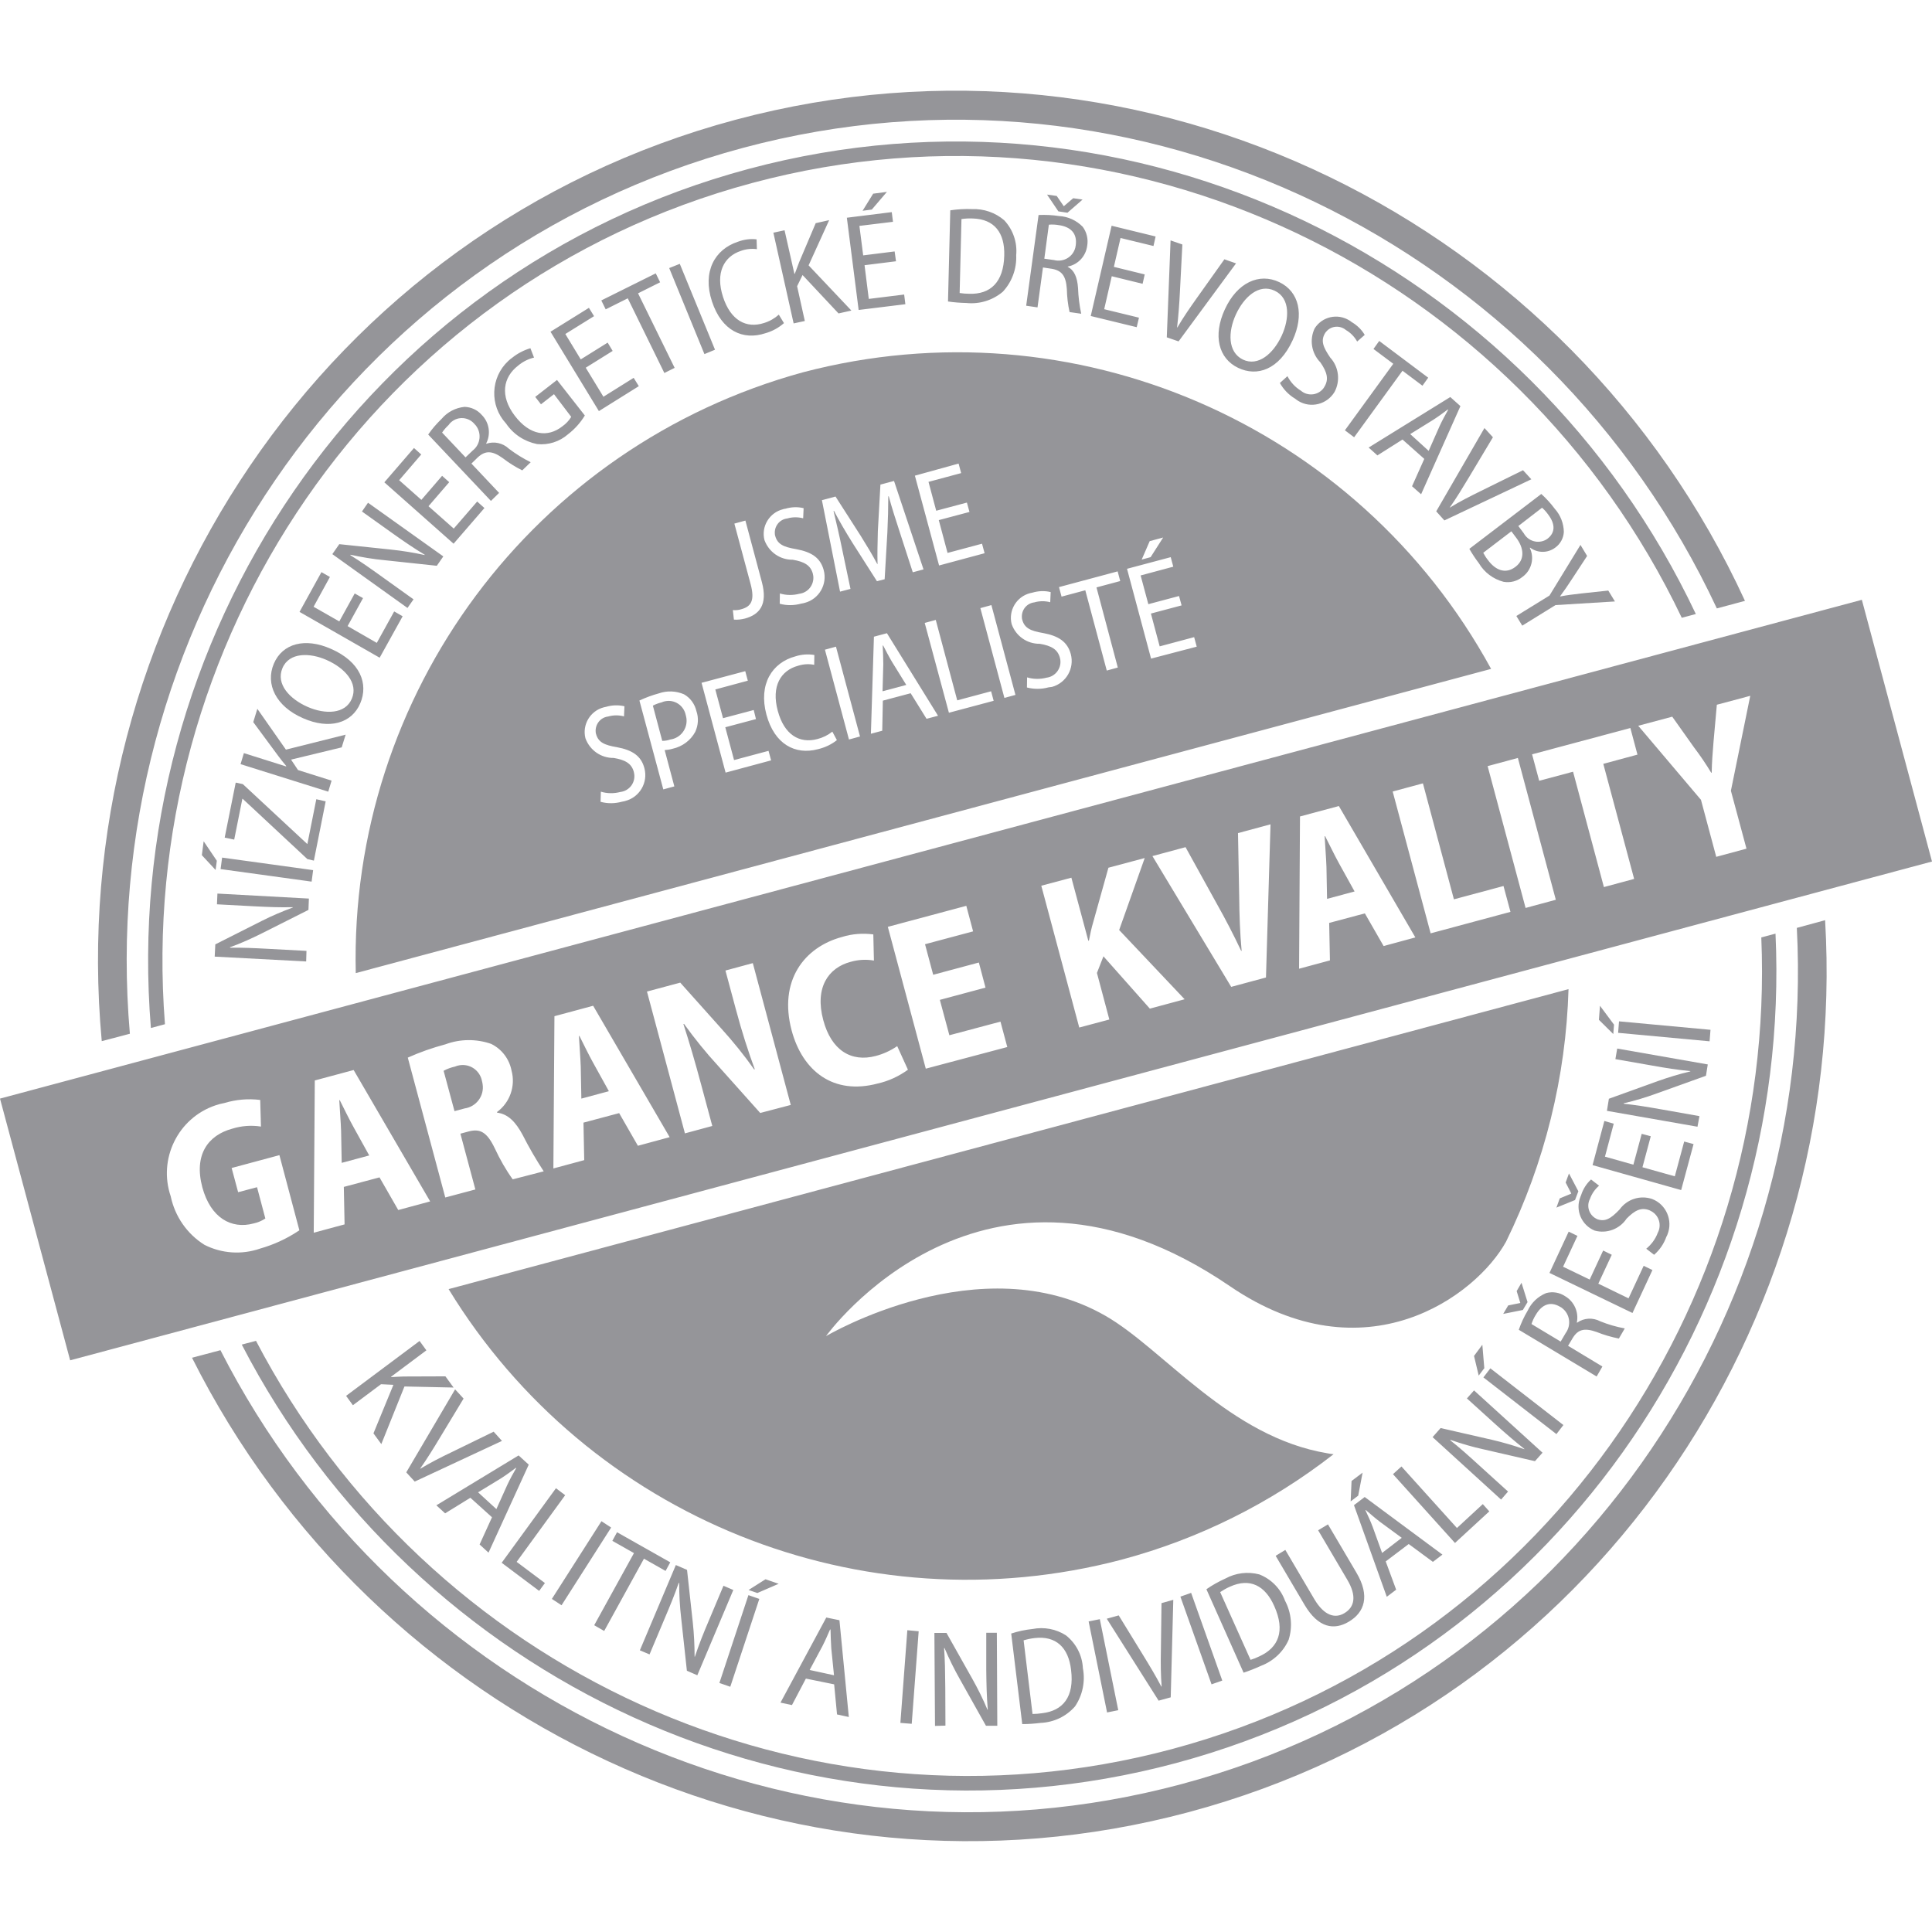 <?xml version="1.0" encoding="utf-8"?>
<!-- Generator: Adobe Illustrator 23.0.1, SVG Export Plug-In . SVG Version: 6.00 Build 0)  -->
<svg version="1.1" id="Izolovaný_režim" xmlns="http://www.w3.org/2000/svg" xmlns:xlink="http://www.w3.org/1999/xlink" x="0px"
	 y="0px" viewBox="0 0 127.78 127.78" style="enable-background:new 0 0 127.78 127.78;" xml:space="preserve">
<style type="text/css">
	.st0{fill:#959599;}
</style>
<title>garancekvality</title>
<path class="st0" d="M87.61,55.31c0.03,0.6,0.1,1.43,0.12,2.03l0.04,2.11l1.82-0.49l-1.03-1.86c-0.29-0.52-0.64-1.26-0.92-1.8
	L87.61,55.31z"/>
<path class="st0" d="M30.1,70.54c-0.27,0.06-0.52,0.15-0.76,0.28l0.72,2.67l0.67-0.18c0.77-0.11,1.31-0.83,1.19-1.6
	c-0.01-0.07-0.02-0.13-0.04-0.2c-0.13-0.71-0.8-1.18-1.51-1.05C30.27,70.48,30.18,70.5,30.1,70.54z"/>
<path class="st0" d="M38.29,68.52c0.03,0.6,0.1,1.43,0.12,2.03l0.04,2.11l1.82-0.49l-1.03-1.86c-0.29-0.52-0.65-1.26-0.92-1.8
	L38.29,68.52z"/>
<path class="st0" d="M22.44,72.77c0.03,0.61,0.1,1.43,0.12,2.03l0.04,2.11l1.82-0.49l-1.03-1.86c-0.29-0.52-0.65-1.26-0.92-1.8
	L22.44,72.77z"/>
<path class="st0" d="M8.59,68.37C6.29,41.89,22.96,16.8,49.14,9.78s53.16,6.38,64.41,30.46l1.86-0.5
	c-11.54-25.1-39.57-39.1-66.76-31.82S4.18,41.35,6.73,68.86L8.59,68.37z"/>
<path class="st0" d="M111.23,40.86l0.93-0.25C101.14,17.3,74.94,4.36,49.52,11.17S7.87,42.29,9.98,67.99l0.93-0.25
	C8.93,42.56,24.84,18.78,49.76,12.1S100.36,18.06,111.23,40.86z"/>
<path class="st0" d="M81.35,85.07c8.95,6.1,16.29,0.63,18.26-2.95c2.55-5.21,3.96-10.9,4.13-16.7L29.67,85.26
	c9.25,15.14,27.33,22.41,44.49,17.9c5.1-1.36,9.87-3.73,14.04-6.98c-0.14-0.02-0.27-0.03-0.4-0.06c-6.5-1.08-10.82-6.87-14.68-9.09
	c-8.24-4.74-18.49,1.34-18.49,1.34S65,73.91,81.35,85.07z"/>
<path class="st0" d="M123.14,39.67L0,72.66l4.64,17.31l123.14-32.99L123.14,39.67z M17.2,82.58c-1.21,0.42-2.54,0.33-3.68-0.25
	c-1.15-0.72-1.95-1.88-2.23-3.21c-0.84-2.47,0.48-5.17,2.95-6.01c0.2-0.07,0.4-0.12,0.61-0.16c0.76-0.23,1.57-0.3,2.36-0.2
	l0.05,1.76c-0.64-0.1-1.29-0.05-1.9,0.14c-1.59,0.43-2.55,1.71-1.98,3.87c0.55,2.04,1.93,2.79,3.38,2.4
	c0.28-0.06,0.55-0.17,0.79-0.33L17,78.52l-1.25,0.33l-0.43-1.6l3.16-0.85l1.32,4.97C19,81.91,18.12,82.32,17.2,82.58z M26.34,80.03
	l-1.24-2.16l-2.36,0.63l0.05,2.48l-2.04,0.55l0.07-10.07l2.57-0.69l5.06,8.69L26.34,80.03z M33.91,78
	c-0.46-0.64-0.85-1.33-1.18-2.04c-0.53-1.11-0.99-1.33-1.76-1.12l-0.52,0.14l0.99,3.69l-1.99,0.53l-2.48-9.25
	c0.8-0.36,1.63-0.65,2.49-0.88c0.97-0.36,2.04-0.37,3.02-0.03c0.7,0.34,1.2,0.99,1.35,1.76c0.28,1.02-0.1,2.12-0.96,2.75l0.01,0.04
	c0.72,0.09,1.22,0.61,1.68,1.46c0.42,0.83,0.89,1.64,1.4,2.42L33.91,78z M42.19,75.78l-1.24-2.16l-2.36,0.63l0.05,2.48l-2.04,0.55
	l0.07-10.07l2.56-0.69l5.06,8.69L42.19,75.78z M50.28,73.61L47.5,70.5c-0.81-0.88-1.56-1.81-2.26-2.78l-0.04,0.01
	c0.37,1.14,0.77,2.49,1.21,4.14l0.7,2.6l-1.81,0.49l-2.51-9.38l2.2-0.59l2.71,3.03c0.78,0.86,1.51,1.76,2.18,2.71l0.04-0.01
	c-0.42-1.14-0.86-2.49-1.26-4l-0.68-2.53l1.81-0.49l2.51,9.38L50.28,73.61z M58.06,71.66c-2.95,0.79-4.98-0.83-5.7-3.5
	c-0.88-3.3,0.83-5.52,3.33-6.19c0.67-0.21,1.38-0.26,2.07-0.17l0.04,1.73c-0.52-0.09-1.05-0.06-1.56,0.09
	c-1.45,0.39-2.37,1.69-1.79,3.85c0.53,1.99,1.84,2.8,3.47,2.37c0.5-0.13,0.98-0.35,1.42-0.65l0.71,1.56
	C59.44,71.19,58.77,71.5,58.06,71.66L58.06,71.66z M61.23,70.68l-2.51-9.38l5.19-1.39l0.45,1.69l-3.18,0.85l0.54,2.02l3.02-0.81
	l0.44,1.66l-3.02,0.81l0.63,2.34l3.38-0.9l0.45,1.68L61.23,70.68z M76.05,66.71l-3.07-3.46l-0.43,1.1l0.82,3.08l-1.99,0.53
	l-2.51-9.38l1.99-0.53l1.12,4.17l0.04-0.01c0.08-0.42,0.17-0.84,0.29-1.24l1-3.58l2.4-0.64l-1.69,4.76l4.33,4.58L76.05,66.71z
	 M83.73,64.65l-2.3,0.62l-5.21-8.65l2.19-0.59l2.06,3.73c0.57,1.01,1.1,2.03,1.62,3.13l0.03-0.01c-0.11-1.18-0.15-2.36-0.16-3.51
	l-0.08-4.27l2.15-0.58L83.73,64.65z M91.51,62.57l-1.24-2.16l-2.36,0.63l0.05,2.48l-2.04,0.55L85.98,54l2.57-0.69L93.61,62
	L91.51,62.57z M94.62,61.73l-2.51-9.38l2-0.54l2.05,7.67l3.28-0.88l0.46,1.71L94.62,61.73z M100.9,60.05l-2.51-9.38l2-0.54
	l2.51,9.38L100.9,60.05z M108.08,58.13l-2,0.54l-2.04-7.63l-2.24,0.6l-0.47-1.75l6.5-1.74l0.47,1.76l-2.26,0.61L108.08,58.13z
	 M115.51,56.13l-2,0.54l-1.01-3.77l-4.15-4.9l2.25-0.6l1.44,2.03c0.44,0.58,0.78,1.09,1.14,1.68l0.03-0.01
	c0.01-0.66,0.06-1.3,0.12-2.03l0.22-2.46l2.21-0.59l-1.28,6.28L115.51,56.13z"/>
<path class="st0" d="M16.93,88.68l-0.94,0.25c11.49,22.2,37,34.32,61.78,27.68s40.81-29.9,39.66-54.86L116.49,62
	c1.03,24.45-14.7,47.18-38.97,53.68S28.26,110.36,16.93,88.68z"/>
<path class="st0" d="M118.84,61.37c1.33,25.75-15.16,49.79-40.7,56.63s-51.84-5.73-63.56-28.7l-1.88,0.5
	c12.03,23.99,39.38,37.16,65.93,30.05s43.66-32.2,42.08-58.99L118.84,61.37z"/>
<path class="st0" d="M100.29,40.74l2.19-1.35l2.05-3.35l0.44,0.73l-0.99,1.51c-0.27,0.42-0.52,0.78-0.8,1.16l0.01,0.01
	c0.44-0.09,0.89-0.14,1.4-0.2l1.78-0.19l0.44,0.72l-3.93,0.24l-2.2,1.36L100.29,40.74z M100.42,34.79l0.36,0.48
	c0.29,0.53,0.96,0.72,1.48,0.42c0.03-0.02,0.06-0.04,0.09-0.06c0.52-0.4,0.52-0.97,0.05-1.59c-0.12-0.17-0.25-0.32-0.41-0.46
	L100.42,34.79z M98.1,36.56c0.09,0.17,0.19,0.33,0.31,0.48c0.47,0.64,1.14,0.97,1.82,0.45c0.66-0.5,0.54-1.27,0.06-1.91l-0.33-0.44
	L98.1,36.56z M101.94,32.67c0.33,0.3,0.63,0.63,0.89,0.98c0.38,0.42,0.59,0.97,0.6,1.53c-0.02,0.41-0.23,0.8-0.57,1.04
	c-0.49,0.37-1.17,0.37-1.66,0l-0.02,0.02c0.32,0.67,0.12,1.47-0.48,1.91c-0.35,0.29-0.81,0.41-1.26,0.33
	c-0.68-0.18-1.27-0.62-1.63-1.23c-0.23-0.3-0.44-0.62-0.63-0.95L101.94,32.67z M94.99,33.82l3.19-5.51l0.56,0.61l-1.58,2.64
	c-0.42,0.7-0.84,1.39-1.27,2l0.01,0.01c0.62-0.39,1.36-0.76,2.07-1.11l2.76-1.36l0.55,0.6l-5.75,2.72L94.99,33.82z M94.49,29.82
	l0.72-1.63c0.18-0.39,0.38-0.75,0.57-1.09l-0.02-0.02c-0.32,0.24-0.66,0.49-0.99,0.7l-1.5,0.93L94.49,29.82z M92.76,29.07
	l-1.66,1.05l-0.58-0.52l5.4-3.34l0.67,0.6l-2.6,5.83l-0.6-0.53l0.81-1.81L92.76,29.07z M92.15,24.06l-1.31-0.98l0.38-0.53l3.24,2.43
	l-0.38,0.53l-1.32-0.99l-3.2,4.4l-0.61-0.46L92.15,24.06z M85.15,24.88c0.2,0.39,0.51,0.73,0.89,0.96c0.43,0.37,1.09,0.32,1.46-0.12
	c0.04-0.05,0.07-0.09,0.1-0.15c0.29-0.48,0.18-0.95-0.27-1.6c-0.59-0.6-0.74-1.5-0.38-2.25c0.49-0.78,1.51-1.01,2.29-0.53
	c0.05,0.03,0.1,0.06,0.14,0.1c0.36,0.21,0.67,0.5,0.88,0.86l-0.5,0.44c-0.17-0.31-0.43-0.58-0.74-0.76
	c-0.39-0.33-0.98-0.29-1.31,0.11c-0.03,0.03-0.05,0.06-0.07,0.09c-0.3,0.5-0.14,0.92,0.34,1.62c0.57,0.62,0.68,1.54,0.28,2.28
	c-0.5,0.82-1.57,1.09-2.39,0.59c-0.08-0.05-0.15-0.1-0.21-0.15c-0.42-0.25-0.77-0.61-1.01-1.04L85.15,24.88z M82.2,23.78
	c1,0.48,2.01-0.37,2.57-1.58c0.5-1.08,0.59-2.47-0.46-2.97s-2.04,0.42-2.57,1.57S81.2,23.29,82.2,23.78L82.2,23.78z M81.89,24.33
	c-1.3-0.62-1.68-2.14-0.88-3.87c0.82-1.78,2.28-2.43,3.6-1.8c1.32,0.63,1.66,2.16,0.88,3.85C84.59,24.46,83.14,24.93,81.89,24.33
	L81.89,24.33z M77.17,22.31l0.25-6.41l0.78,0.27l-0.16,3.1c-0.04,0.82-0.1,1.63-0.19,2.38l0.02,0.01c0.37-0.64,0.84-1.32,1.31-1.98
	l1.8-2.53l0.77,0.27l-3.8,5.16L77.17,22.31z M75.57,18.77l-2.04-0.5l-0.5,2.18l2.3,0.56l-0.15,0.63l-3.04-0.74l1.38-5.97l2.91,0.71
	l-0.14,0.63l-2.18-0.53l-0.44,1.91l2.04,0.5L75.57,18.77z M70,13.98l-0.75-1.11l0.64,0.09l0.46,0.67h0.02l0.61-0.52l0.62,0.09
	l-1,0.87L70,13.98z M69.07,17.11l0.64,0.09c0.62,0.16,1.25-0.2,1.41-0.82c0.01-0.05,0.02-0.11,0.03-0.17
	c0.1-0.77-0.33-1.21-1.12-1.32c-0.22-0.04-0.44-0.05-0.66-0.03L69.07,17.11z M68.69,14.22c0.46-0.02,0.91,0,1.36,0.07
	c0.59,0.03,1.15,0.29,1.56,0.71c0.26,0.35,0.37,0.8,0.3,1.23c-0.08,0.7-0.6,1.27-1.29,1.4v0.02c0.43,0.22,0.63,0.69,0.68,1.4
	c0.02,0.57,0.09,1.14,0.21,1.7l-0.77-0.11c-0.11-0.5-0.17-1.01-0.18-1.52c-0.06-0.86-0.32-1.22-0.98-1.34l-0.6-0.09l-0.36,2.64
	l-0.75-0.11L68.69,14.22z M63.47,19.38c0.21,0.03,0.42,0.05,0.63,0.05c1.4,0.05,2.28-0.76,2.32-2.54c0.04-1.48-0.64-2.4-2.09-2.44
	c-0.25-0.01-0.49,0-0.74,0.04L63.47,19.38z M62.85,13.91c0.48-0.07,0.96-0.1,1.44-0.08c0.78-0.03,1.54,0.23,2.13,0.74
	c0.58,0.62,0.87,1.46,0.79,2.31c0.04,0.89-0.28,1.77-0.89,2.42c-0.67,0.56-1.53,0.83-2.4,0.74c-0.41-0.01-0.82-0.04-1.22-0.1
	L62.85,13.91z M58.66,12.69l-1,1.17l-0.61,0.08l0.7-1.13L58.66,12.69z M59.26,17.28l-2.08,0.26l0.28,2.23l2.34-0.29l0.08,0.64
	l-3.09,0.38l-0.78-6.1l2.97-0.37l0.08,0.64l-2.22,0.27l0.25,1.95l2.08-0.26L59.26,17.28z M51.15,15.39l0.74-0.16l0.65,2.88
	l0.03-0.01c0.1-0.27,0.2-0.53,0.29-0.77l1.09-2.57l0.89-0.2l-1.36,2.99l2.83,2.99l-0.85,0.19l-2.38-2.54l-0.36,0.74l0.51,2.3
	l-0.74,0.16L51.15,15.39z M51.85,21.37c-0.35,0.31-0.77,0.54-1.23,0.67c-1.48,0.49-2.89-0.16-3.53-2.1
	c-0.65-1.98,0.19-3.45,1.71-3.95c0.4-0.15,0.82-0.21,1.24-0.16l0.02,0.65c-0.35-0.05-0.72-0.01-1.05,0.11
	c-1.13,0.37-1.71,1.45-1.19,3.05c0.5,1.54,1.53,2.11,2.72,1.72c0.36-0.11,0.69-0.3,0.97-0.55L51.85,21.37z M44.96,17.45l2.33,5.68
	l-0.7,0.29l-2.33-5.69L44.96,17.45z M41.52,19.73l-1.46,0.73l-0.29-0.59l3.6-1.79l0.29,0.59L42.2,19.4l2.42,4.93l-0.68,0.34
	L41.52,19.73z M40.52,23.21l-1.78,1.11l1.17,1.92l2-1.25l0.34,0.55l-2.64,1.65l-3.2-5.25l2.54-1.58l0.34,0.55l-1.9,1.18l1.02,1.68
	l1.78-1.11L40.52,23.21z M38.68,27.48c-0.29,0.48-0.67,0.9-1.11,1.24c-0.56,0.49-1.3,0.73-2.05,0.65c-0.84-0.17-1.57-0.65-2.05-1.36
	c-1.1-1.19-1.03-3.04,0.15-4.14c0.09-0.08,0.18-0.16,0.27-0.22c0.35-0.28,0.76-0.49,1.19-0.62l0.24,0.62
	c-0.38,0.09-0.74,0.27-1.05,0.53c-1,0.77-1.22,2.01-0.22,3.32s2.18,1.45,3.14,0.7c0.24-0.17,0.44-0.38,0.59-0.63l-1.14-1.5
	l-0.86,0.67l-0.38-0.49l1.44-1.12L38.68,27.48z M30.79,30.25l0.47-0.45c0.52-0.4,0.61-1.15,0.21-1.66c-0.03-0.03-0.06-0.07-0.09-0.1
	c-0.39-0.46-1.07-0.52-1.53-0.13c-0.07,0.06-0.13,0.12-0.18,0.2c-0.16,0.15-0.31,0.32-0.43,0.5L30.79,30.25z M28.32,28.74
	c0.26-0.38,0.56-0.72,0.89-1.04c0.38-0.45,0.92-0.73,1.51-0.79c0.44,0.01,0.85,0.2,1.14,0.53c0.5,0.5,0.62,1.27,0.29,1.9l0.01,0.01
	c0.52-0.18,1.1-0.05,1.5,0.33c0.45,0.34,0.93,0.64,1.44,0.89l-0.56,0.54c-0.46-0.23-0.89-0.5-1.29-0.81
	c-0.7-0.5-1.14-0.51-1.64-0.06l-0.43,0.42l1.83,1.94l-0.54,0.53L28.32,28.74z M29.71,31.89l-1.37,1.59l1.67,1.48l1.55-1.79
	l0.48,0.43L30,35.96l-4.58-4.06l1.96-2.27l0.48,0.43l-1.46,1.7l1.47,1.3l1.37-1.59L29.71,31.89z M26.95,40.21l-4.97-3.56l0.46-0.66
	l3.43,0.36c0.75,0.08,1.49,0.2,2.22,0.36v-0.02c-0.73-0.44-1.36-0.87-2.16-1.44l-1.99-1.42l0.4-0.58l4.98,3.55l-0.43,0.62
	l-3.46-0.37c-0.76-0.07-1.51-0.2-2.25-0.36l-0.01,0.03c0.67,0.41,1.28,0.84,2.17,1.48l2.01,1.44L26.95,40.21z M24.01,39.56
	l-1.02,1.85l1.93,1.11l1.15-2.08l0.56,0.32l-1.52,2.74l-5.3-3.03l1.45-2.63l0.56,0.32l-1.08,1.97l1.7,0.97l1.02-1.85L24.01,39.56z
	 M23.27,46.21c0.44-1.03-0.45-2.02-1.67-2.56c-1.08-0.48-2.47-0.53-2.92,0.54s0.5,2.05,1.66,2.56S22.84,47.24,23.27,46.21
	L23.27,46.21z M23.83,46.51c-0.56,1.33-2.05,1.76-3.79,0.99c-1.79-0.78-2.5-2.25-1.93-3.6s2.07-1.74,3.77-0.99
	C23.85,43.77,24.37,45.23,23.83,46.51L23.83,46.51z M15.91,50.54l0.22-0.73l2.79,0.88l0.01-0.03c-0.19-0.22-0.36-0.44-0.51-0.64
	l-1.67-2.26l0.27-0.88l1.89,2.7l3.95-0.99l-0.26,0.84l-3.35,0.81l0.46,0.69l2.22,0.7l-0.22,0.73L15.91,50.54z M20.33,56.82
	l-4.27-3.98l-0.03-0.01l-0.54,2.7l-0.63-0.13l0.73-3.64l0.47,0.1l4.25,3.95l0.02,0.01l0.59-2.96L21.54,53l-0.78,3.92L20.33,56.82z
	 M14.69,56.72l6.02,0.83l-0.1,0.76l-6.02-0.83L14.69,56.72z M13.47,55.64l0.87,1.29l-0.08,0.61l-0.91-0.98L13.47,55.64z
	 M20.25,63.59l-6.05-0.32l0.04-0.81l3.07-1.55c0.67-0.34,1.36-0.63,2.06-0.89L19.35,60c-0.85,0.02-1.6-0.01-2.57-0.06l-2.43-0.13
	l0.03-0.71l6.05,0.33l-0.03,0.75l-3.1,1.56c-0.68,0.34-1.37,0.65-2.09,0.91l0.01,0.03c0.78-0.01,1.52,0.02,2.61,0.08l2.44,0.13
	L20.25,63.59z"/>
<path class="st0" d="M58.38,42.7c0.02,0.4,0.04,0.83,0.04,1.23l-0.05,1.79l1.57-0.42L59,43.78c-0.22-0.37-0.41-0.74-0.59-1.09
	L58.38,42.7z"/>
<path class="st0" d="M43.77,46.45c-0.2,0.05-0.4,0.12-0.59,0.22L43.8,49c0.18,0,0.36-0.03,0.53-0.09c0.68-0.09,1.16-0.72,1.07-1.4
	c-0.01-0.08-0.03-0.16-0.05-0.23c-0.13-0.62-0.73-1.03-1.36-0.9C43.91,46.39,43.84,46.42,43.77,46.45z"/>
<path class="st0" d="M53.12,24.62C35.3,29.49,23.09,45.89,23.53,64.36l75.09-20.12C89.76,28.02,70.99,19.93,53.12,24.62z
	 M76.04,35.79l0.89-0.24l-0.83,1.3l-0.59,0.16L76.04,35.79z M63.4,30.66l0.17,0.63l-2.16,0.58l0.51,1.91l2.03-0.54l0.17,0.62
	l-2.03,0.54l0.58,2.17l2.28-0.61l0.17,0.63l-3.01,0.81l-1.6-5.94L63.4,30.66z M55.26,32.84l1.66,2.59c0.43,0.69,0.78,1.27,1.1,1.87
	h0.02c-0.02-0.67,0-1.34,0.02-2.17l0.17-3.08l0.9-0.24l1.95,5.85l-0.71,0.19l-0.83-2.56c-0.26-0.8-0.57-1.75-0.76-2.47l-0.03,0.01
	c0,0.73-0.02,1.53-0.06,2.38l-0.18,3.1L58,38.44l-1.62-2.54c-0.47-0.75-0.88-1.46-1.22-2.11l-0.03,0.01
	c0.18,0.74,0.4,1.69,0.58,2.58l0.54,2.57l-0.69,0.18l-1.2-6.05L55.26,32.84z M51.93,33.65c0.4-0.12,0.82-0.14,1.22-0.04l-0.03,0.67
	c-0.34-0.09-0.71-0.09-1.05,0.01c-0.52,0.06-0.88,0.53-0.82,1.05c0,0.03,0.01,0.07,0.02,0.1c0.15,0.56,0.56,0.74,1.39,0.88
	c1.02,0.19,1.6,0.57,1.82,1.39c0.25,0.94-0.31,1.91-1.25,2.16c-0.08,0.02-0.15,0.04-0.23,0.05c-0.47,0.13-0.96,0.14-1.43,0.01
	l0.01-0.68c0.42,0.13,0.87,0.13,1.29,0.02c0.57-0.07,0.98-0.59,0.92-1.17c-0.01-0.05-0.02-0.11-0.03-0.16
	c-0.15-0.55-0.56-0.79-1.33-0.92c-0.84,0.01-1.58-0.51-1.87-1.3c-0.23-0.9,0.33-1.82,1.23-2.04C51.83,33.66,51.88,33.65,51.93,33.65
	L51.93,33.65z M49.65,38.65l-1.08-4.02l0.73-0.2l1.09,4.07c0.4,1.51-0.17,2.15-1.12,2.41c-0.24,0.06-0.48,0.09-0.73,0.07l-0.07-0.63
	c0.19,0.02,0.39,0,0.57-0.06C49.65,40.12,49.94,39.75,49.65,38.65L49.65,38.65z M41.15,53.02c-0.47,0.13-0.96,0.14-1.43,0.01
	l0.02-0.67c0.42,0.13,0.87,0.13,1.29,0.02c0.58-0.07,0.99-0.59,0.92-1.17c-0.01-0.05-0.02-0.11-0.03-0.16
	c-0.15-0.55-0.56-0.79-1.33-0.92c-0.84,0.01-1.58-0.51-1.87-1.3c-0.23-0.9,0.32-1.82,1.22-2.05c0.05-0.01,0.09-0.02,0.14-0.03
	c0.4-0.12,0.82-0.13,1.22-0.04l-0.03,0.67c-0.34-0.09-0.71-0.09-1.05,0.01c-0.52,0.06-0.88,0.54-0.82,1.05
	c0,0.03,0.01,0.07,0.02,0.1c0.15,0.56,0.56,0.74,1.39,0.88c1.02,0.19,1.6,0.58,1.81,1.39c0.25,0.94-0.31,1.91-1.25,2.16
	C41.31,52.99,41.23,53.01,41.15,53.02L41.15,53.02z M45.98,48.41c-0.31,0.57-0.86,0.97-1.49,1.11c-0.17,0.05-0.35,0.08-0.53,0.09
	l0.64,2.4l-0.73,0.2l-1.58-5.88c0.41-0.19,0.84-0.35,1.28-0.47c0.54-0.19,1.14-0.17,1.67,0.06c0.42,0.24,0.71,0.64,0.82,1.11
	C46.22,47.49,46.18,47.98,45.98,48.41L45.98,48.41z M47.99,51.1l-1.59-5.94l2.89-0.77l0.17,0.63l-2.15,0.58l0.51,1.9l2.03-0.54
	l0.15,0.6l-2.03,0.54l0.58,2.17l2.28-0.61L51,50.29L47.99,51.1z M54.1,49.55c-1.5,0.4-2.88-0.32-3.41-2.29
	c-0.54-2.01,0.38-3.44,1.92-3.85c0.4-0.13,0.83-0.16,1.25-0.09l-0.01,0.65c-0.35-0.07-0.71-0.05-1.06,0.06
	c-1.15,0.31-1.79,1.35-1.35,2.98c0.42,1.57,1.42,2.19,2.62,1.87c0.36-0.09,0.7-0.26,0.99-0.49l0.3,0.56
	C54.99,49.24,54.56,49.44,54.1,49.55L54.1,49.55z M56.15,48.91l-1.59-5.94l0.73-0.2l1.59,5.94L56.15,48.91z M61.28,47.54l-1.05-1.69
	l-1.84,0.49l-0.04,1.99l-0.75,0.2l0.2-6.42l0.86-0.23l3.38,5.46L61.28,47.54z M62.76,47.14l-1.6-5.94l0.73-0.2l1.42,5.32l2.24-0.6
	l0.17,0.63L62.76,47.14z M66.43,46.16l-1.59-5.94l0.73-0.2l1.59,5.94L66.43,46.16z M69.35,45.46c-0.47,0.13-0.96,0.13-1.43,0.01
	l0.01-0.67c0.42,0.13,0.87,0.13,1.29,0.02c0.57-0.07,0.98-0.6,0.91-1.17c-0.01-0.05-0.02-0.1-0.03-0.15
	c-0.15-0.55-0.56-0.79-1.33-0.92c-0.84,0.01-1.58-0.51-1.86-1.3c-0.23-0.9,0.32-1.82,1.22-2.05c0.05-0.01,0.1-0.02,0.14-0.03
	c0.4-0.12,0.82-0.14,1.22-0.04l-0.03,0.67c-0.34-0.09-0.71-0.09-1.05,0.01c-0.52,0.06-0.88,0.53-0.82,1.05
	c0,0.03,0.01,0.07,0.02,0.1c0.15,0.56,0.56,0.74,1.39,0.88c1.02,0.19,1.6,0.58,1.82,1.39c0.25,0.94-0.3,1.91-1.24,2.17
	C69.5,45.44,69.42,45.45,69.35,45.46L69.35,45.46z M73.93,44.15l-0.73,0.2l-1.42-5.31l-1.57,0.42l-0.17-0.63l3.88-1.04l0.17,0.64
	l-1.57,0.42L73.93,44.15z M76.13,43.56l-1.59-5.94l2.89-0.77l0.17,0.63l-2.16,0.58l0.51,1.9l2.03-0.54l0.17,0.62l-2.03,0.54
	l0.58,2.17l2.28-0.61l0.17,0.63L76.13,43.56z"/>
<path class="st0" d="M107.08,67.55l6.05,0.56l-0.06,0.76l-6.05-0.56L107.08,67.55z M105.82,66.52l0.93,1.25l-0.05,0.62l-0.95-0.94
	L105.82,66.52z M112.27,74.52l-5.99-1.05l0.13-0.8l3.24-1.17c0.71-0.25,1.42-0.47,2.15-0.64l-0.01-0.02
	c-0.85-0.08-1.6-0.2-2.55-0.37l-2.4-0.42l0.12-0.7l5.99,1.05l-0.12,0.75l-3.26,1.17c-0.71,0.26-1.44,0.48-2.18,0.65V73
	c0.78,0.08,1.51,0.2,2.59,0.39l2.42,0.43L112.27,74.52z M109.18,75.15l-0.55,2.05l2.14,0.6l0.62-2.3l0.62,0.17l-0.82,3.04
	l-5.86-1.65l0.78-2.92l0.62,0.18l-0.58,2.18l1.88,0.53l0.55-2.04L109.18,75.15z M108.88,82.59c0.34-0.28,0.61-0.64,0.76-1.05
	c0.28-0.52,0.08-1.17-0.44-1.44c-0.04-0.02-0.08-0.04-0.12-0.06c-0.53-0.2-0.95,0-1.5,0.56c-0.46,0.69-1.31,1.01-2.11,0.79
	c-0.88-0.36-1.3-1.36-0.94-2.24c0.01-0.03,0.03-0.07,0.04-0.1c0.13-0.4,0.35-0.76,0.66-1.04l0.53,0.41
	c-0.27,0.23-0.48,0.53-0.6,0.87c-0.25,0.47-0.07,1.05,0.39,1.3c0.02,0.01,0.05,0.02,0.07,0.04c0.54,0.2,0.92-0.03,1.5-0.64
	c0.49-0.68,1.36-0.96,2.15-0.69c0.93,0.36,1.38,1.41,1.02,2.33c-0.02,0.06-0.05,0.12-0.08,0.17c-0.16,0.46-0.44,0.87-0.81,1.19
	L108.88,82.59z M104.17,79.37l-1.23,0.5l0.22-0.61l0.75-0.31l0.01-0.02l-0.37-0.72l0.22-0.6l0.62,1.18L104.17,79.37z M106.6,82.99
	l-0.89,1.91l2,0.97l1-2.15l0.58,0.28l-1.32,2.84l-5.49-2.65l1.27-2.73l0.58,0.28l-0.95,2.04l1.76,0.85l0.89-1.92L106.6,82.99z
	 M103.22,88.73l0.33-0.56c0.39-0.53,0.28-1.27-0.24-1.66c-0.03-0.03-0.07-0.05-0.11-0.07c-0.66-0.4-1.22-0.17-1.63,0.53
	c-0.12,0.19-0.21,0.39-0.28,0.6L103.22,88.73z M100.45,87.95c0.15-0.43,0.34-0.85,0.58-1.25c0.25-0.54,0.69-0.96,1.24-1.18
	c0.42-0.11,0.87-0.04,1.23,0.2c0.61,0.35,0.93,1.06,0.79,1.75l0.02,0.01c0.45-0.32,1.04-0.35,1.53-0.09
	c0.52,0.21,1.07,0.37,1.62,0.47l-0.39,0.67c-0.5-0.1-0.99-0.24-1.46-0.43c-0.81-0.29-1.24-0.18-1.59,0.39l-0.31,0.52l2.27,1.37
	l-0.38,0.66L100.45,87.95z M100.72,86.64l-1.3,0.26l0.33-0.56l0.79-0.16l0.01-0.01l-0.24-0.78l0.32-0.55l0.4,1.28L100.72,86.64z
	 M98.57,90.5l4.83,3.75l-0.46,0.6l-4.83-3.75L98.57,90.5z M98.04,88.94l0.13,1.55l-0.37,0.49l-0.31-1.3L98.04,88.94z M99.28,99.18
	l-4.53-4.13l0.53-0.6l3.37,0.77c0.73,0.17,1.46,0.38,2.17,0.63v-0.02c-0.67-0.53-1.25-1.03-1.98-1.69l-1.82-1.65l0.47-0.53
	l4.53,4.12l-0.5,0.56l-3.39-0.78c-0.75-0.16-1.48-0.38-2.2-0.63l-0.01,0.03c0.62,0.49,1.18,0.99,1.99,1.73l1.83,1.66L99.28,99.18z
	 M92.13,97.5l0.56-0.51l3.67,4.07l1.71-1.58l0.43,0.48l-2.27,2.09L92.13,97.5z M92.71,101.71l-1.43-1.05
	c-0.34-0.26-0.65-0.53-0.95-0.79l-0.02,0.02c0.17,0.36,0.35,0.75,0.49,1.13l0.61,1.69L92.71,101.71z M91.65,103.27l0.69,1.87
	l-0.62,0.47l-2.17-6.06l0.71-0.54l5.14,3.81l-0.63,0.48l-1.6-1.18L91.65,103.27z M90.12,97.4l-0.29,1.52l-0.5,0.38l0.06-1.35
	L90.12,97.4z M85.01,102.51l1.92,3.26c0.66,1.11,1.38,1.29,1.99,0.92c0.67-0.4,0.83-1.13,0.18-2.22l-1.92-3.26l0.65-0.39l1.88,3.19
	c0.92,1.55,0.53,2.63-0.49,3.24c-0.98,0.59-2.03,0.43-2.94-1.11l-1.91-3.24L85.01,102.51z M82.71,109.78
	c0.2-0.06,0.4-0.14,0.58-0.23c1.28-0.58,1.72-1.69,0.99-3.32c-0.6-1.36-1.61-1.89-2.93-1.29c-0.23,0.1-0.44,0.22-0.65,0.36
	L82.71,109.78z M79.79,105.11c0.4-0.28,0.82-0.51,1.26-0.71c0.68-0.37,1.48-0.47,2.24-0.27c0.79,0.31,1.41,0.94,1.7,1.74
	c0.42,0.79,0.51,1.72,0.24,2.58c-0.35,0.8-1.02,1.42-1.84,1.73c-0.37,0.17-0.75,0.32-1.14,0.45L79.79,105.11z M78.78,105.35
	l2.06,5.8l-0.71,0.25l-2.06-5.8L78.78,105.35z M76.63,112.48l-3.43-5.42l0.79-0.22l1.62,2.64c0.43,0.7,0.85,1.4,1.2,2.07l0.02-0.01
	c-0.06-0.74-0.07-1.57-0.05-2.39l0.04-3.12l0.78-0.22l-0.17,6.45L76.63,112.48z M72.74,107.09l1.22,6.02l-0.74,0.15L72,107.24
	L72.74,107.09z M68.29,113.36c0.21,0,0.42-0.02,0.63-0.05c1.39-0.16,2.14-1.09,1.92-2.86c-0.17-1.48-0.99-2.28-2.42-2.11
	c-0.25,0.03-0.49,0.08-0.72,0.15L68.29,113.36z M66.88,108.04c0.46-0.15,0.93-0.25,1.41-0.3c0.76-0.15,1.56,0,2.21,0.42
	c0.67,0.53,1.08,1.32,1.12,2.17c0.17,0.88-0.02,1.79-0.52,2.53c-0.58,0.66-1.39,1.05-2.27,1.09c-0.41,0.05-0.81,0.08-1.22,0.08
	L66.88,108.04z M61.84,114.15L61.8,108h0.8l1.71,3.04c0.37,0.66,0.71,1.34,1,2.04l0.02-0.01c-0.07-0.86-0.09-1.62-0.1-2.61v-2.47
	h0.7l0.03,6.15h-0.75l-1.72-3.07c-0.38-0.67-0.72-1.36-1.02-2.07l-0.03,0.01c0.06,0.79,0.07,1.54,0.08,2.64l0.01,2.48L61.84,114.15z
	 M60.76,107.89l-0.46,6.12l-0.75-0.06l0.46-6.13L60.76,107.89z M55.16,110.8l-0.18-1.78c-0.03-0.43-0.04-0.85-0.05-1.24l-0.03-0.01
	c-0.16,0.37-0.33,0.76-0.51,1.11l-0.84,1.57L55.16,110.8z M53.3,111.02l-0.92,1.75l-0.76-0.16l3.03-5.63l0.87,0.18l0.62,6.4
	l-0.78-0.17l-0.19-1.99L53.3,111.02z M51.5,104.75l-1.41,0.61l-0.58-0.2l1.12-0.71L51.5,104.75z M50.22,105.75l-1.92,5.81
	l-0.72-0.25l1.92-5.81L50.22,105.75z M42.32,109.15l2.38-5.64l0.74,0.32l0.38,3.47c0.08,0.75,0.12,1.51,0.12,2.27h0.02
	c0.27-0.81,0.55-1.52,0.94-2.43l0.95-2.26l0.65,0.28l-2.38,5.64l-0.69-0.3l-0.38-3.5c-0.09-0.77-0.13-1.54-0.13-2.31h-0.03
	c-0.26,0.75-0.54,1.44-0.97,2.45l-0.96,2.28L42.32,109.15z M41.93,102.72l-1.43-0.81l0.31-0.57l3.52,1.99l-0.31,0.57l-1.43-0.81
	l-2.63,4.78l-0.66-0.38L41.93,102.72z M40.42,101.03l-3.28,5.14l-0.64-0.42l3.28-5.14L40.42,101.03z M36.77,98.43l0.61,0.46
	l-3.21,4.41l1.87,1.4l-0.38,0.52l-2.48-1.86L36.77,98.43z M32.83,99.81l0.73-1.62c0.18-0.38,0.38-0.75,0.58-1.09l-0.02-0.02
	c-0.32,0.24-0.66,0.49-0.99,0.7l-1.51,0.92L32.83,99.81z M31.11,99.06l-1.67,1.03l-0.58-0.53l5.44-3.3l0.67,0.61l-2.66,5.82
	l-0.59-0.54l0.82-1.8L31.11,99.06z M26.87,97.38l3.23-5.49l0.56,0.61l-1.59,2.63c-0.42,0.7-0.85,1.39-1.28,2l0.01,0.01
	c0.63-0.38,1.36-0.76,2.08-1.1l2.77-1.35l0.55,0.61l-5.77,2.69L26.87,97.38z M27.75,88.69l0.45,0.62l-2.34,1.75l0.02,0.02
	c0.29-0.02,0.56-0.03,0.81-0.04l2.77-0.01L30,91.77l-3.25-0.07l-1.53,3.81L24.7,94.8l1.32-3.21l-0.82-0.04l-1.86,1.39l-0.45-0.62
	L27.75,88.69z"/>
</svg>

